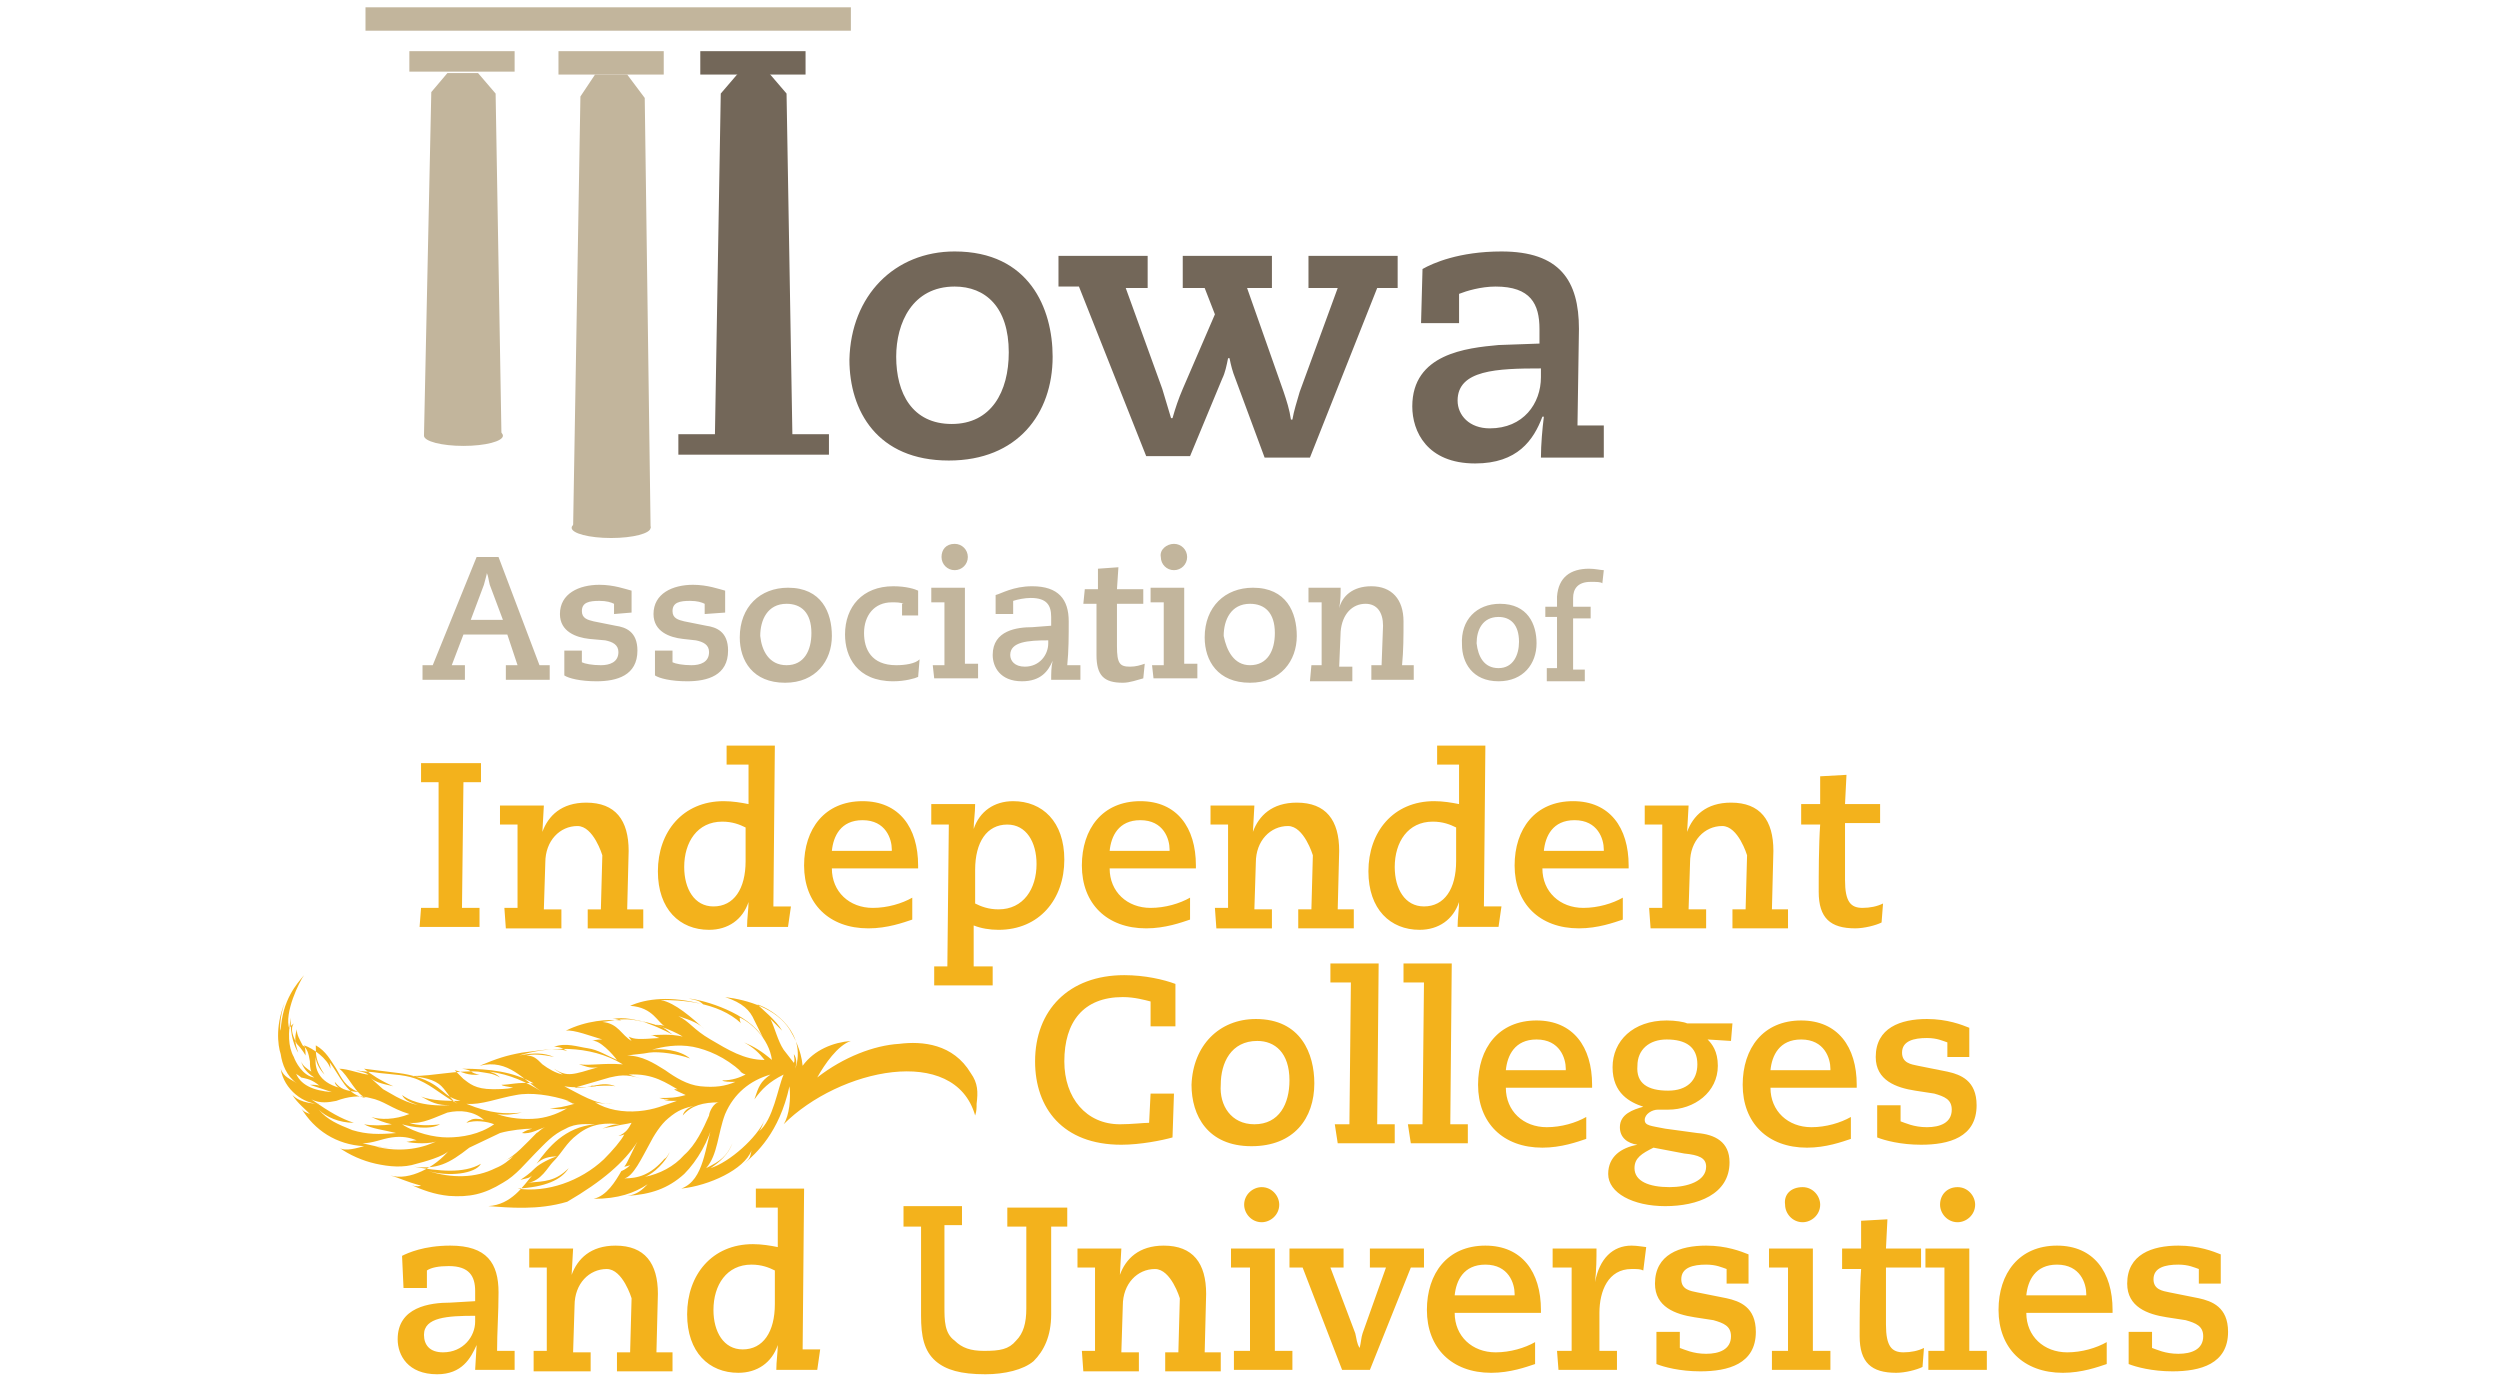 <svg xmlns="http://www.w3.org/2000/svg" viewBox="0 0 135 95" enable-background="new 0 0 135 95" height="75"><path fill="#F3B21C" d="M25.6 78.1c-.3.5-.7 1.5-.9 1.7 0 0 .1 0 .4-.1-.3.3-.6.4-.6.4-.4.7-1 1.7-1.9 1.9 1.7 0 2.8-.4 3.7-1-.4.4-.7.7-1.4.8 1.6-.1 2.8-.5 3.9-1.5.9-.9 1.7-2.3 2-3.6-.6 1.7-.6 4-2.2 4.6 1.9-.2 4.3-1.3 4.8-2.6-.1.6-.2.6-.5.9.8-.7 2.4-2.1 3.1-5.3.1.8 0 2-.4 2.6 3.8-3.8 11.7-5.5 13.1-.6.1-.3.1-.5.1-.8.1-.8.1-1.4-.4-2.1-1.2-2-3.3-2.2-4.9-2-1.7.1-3.8.9-5.6 2.3.5-.9 1.4-2.2 2.3-2.5-1.2.1-2.5.6-3.3 1.7-.1-1.1-.6-2-.9-2.5-.9-1.4-2.8-2-4.4-2.2 1.2.4 1.7.9 2 1.6l.6 1.2c-1-1.7-4-2.6-5.1-2.7.4.1.7.1 1 .4-2.2-.6-3.9-.4-5 .1 1.6.1 1.9 1.2 2.4 1.4-.2-.1-.5-.1-.7-.1.8.1 1 .7 1.8 1-1.2-.7-3.2-1.7-4.7-1.4.2 0 .4 0 .6.1-.9-.1-2.4 0-3.8.7.5-.1 1.8.4 2.5.6-.2 0-.4 0-.7.1.5-.1 1.4.9 1.7 1.3-.7-.3-1.3-.7-2-.8-.7-.1-1.5-.4-2.3-.1.4 0 .6.1.9.3-.8-.3-2.1 0-3.1.1-1.1.2-1.7.4-2.9.9 2-.5 3 1 4.3 1.8-1.1-.7-2.2-1.2-3.6-1.4.2.1.4.1.7.4-.5-.3-.9-.3-1.5-.4-1.5-.1-3 .3-4.5.3.7.1 1.5.2 2 .7.4.4.6.9 1.1 1.2-1.1-.6-1.7-1.2-2.6-1.6-.8-.4-1.9-.4-2.7-.5-.6-.1-1.2-.1-1.7-.2.3.1.6.1.9.3-.4 0-1.4-.4-2-.4.6.4 1.2 1.9 1.9 2-1.4-.1-1.8-1.5-2.6-2.5.1.1.1.4.1.5-.2-.7-1.2-1.4-1.8-1.6.1.2.1.5.1.7 0 0-.2-.4-.6-.8-.2-.4-.5-1-.2-1.4-.1.1-.3.2-.3.4-.4-1.1.7-3.3 1-3.7-.5.6-1.5 1.7-1.6 3.8-.1-.2 0-1.4.4-2.2-.8 1.7-.6 3.2-.4 3.8.1.7.4 1.5 1.1 2-.4-.3-.9-.4-1.1-1 .2 1.4 1.6 2.5 2.8 2.4-.4 0-1.4 0-2-.6.3.5.9 1 1.2 1.3-.2-.1-.4-.1-.6-.4.9 1.5 2.4 2.5 4.3 2.6-.4.1-1.3.4-1.7.1.7.5 1.6.9 2.5 1.1s1.9.3 2.8 0c.4-.1 1.9-.5 2.2-.9-.9 1.1-2.7 2.1-4 1.7.7.2 1 .4 2.1.7-.3.1-.6 0-.8-.1.9.4 1.7.7 2.7.8 1.4.1 2.4-.1 3.7-.9.9-.5 1.6-1.4 2.2-2 .7-.7 1.2-1.3 2.1-1.7.7-.4 1.5-.3 2-.3-2.1.2-3.2 1.6-4 2.7.4-.4.9-.5 1.4-.5-.4.1-1.2.5-1.5.8-.4.4-.7.6-1 .8.4-.1.6-.1.8-.3-.6.7-1.4 2-3 2.1 1.4.1 3.4.3 5.4-.3 2.4-1.4 3.9-2.7 4.8-4.1zm-15.1-.1c-.3 0-.5.1-.7.1.4.1 1.7.2 2.2-.1-1 .5-2.5.9-4.4.4.6.1.9.1 1.4.1-.6 0-1 0-2.2-.3.7 0 1.3-.3 2-.4s1.2 0 1.7.2zm4.6-1.4c-.4-.1-.7-.1-.9 0h.5c-.3-.1-.6 0-.8.2.6-.2 1.4-.1 1.9.1-1 .7-2.2.9-3.2.9-.9 0-2.2-.3-3.1-.9.7.2 1.9.4 2.6 0-.7.1-1.6.1-2.1-.1.9.1 1.8-.4 2.6-.7.9-.2 1.8-.1 2.5.5zm1.1.9c.7-.2 1.7-.3 2.2-.3-.3.1-.4.1-.7.3.6.1 1.2-.3 1.6-.4-.3.1-.4.3-.6.4-.7.7-1.5 1.6-2.2 1.9.2-.1.5-.2.7-.4-.4.4-.8.7-1.3.9-1.4.7-3 .7-4.6.2 1.4.4 3.2.2 3.6-.5-1.2.7-2.9.5-4.6.2 1.6.2 2.4-.2 3.8-1.3l2.1-1zm-8.9-2.4c1 .2 1.4.7 2.7 1.1-1 .4-2 .4-2.6.2.4.2.9.4 1.4.5-.6.1-1.4.1-1.9 0 .5.3 1.4.4 2.2.6-1.2.1-2 .1-3-.2-1-.4-1.7-.7-2.3-1.4.5.5 1.4.9 2.4.9-.9-.3-1.6-.7-2.9-1.6.6.3 1.2.2 1.7.1.8-.3 1.6-.4 2.3-.2zm-4.7-1.4c.4.1.7.1 1.3.6-.1-.1-.4-.1-.7-.1l1.5.5c-1.3-.1-2.2-.5-2.5-1.4 0 .2.2.2.4.4zm.6-1.1c0 .2 0 .5.1.7-.3-.2-.6-.4-.7-.7.1.4.4.8.9 1.1-.8-.1-1.3-1.1-1.4-1.4-.4-.7-.4-1.7-.2-2.7-.1 1.2.3 2.1.5 2.4-.3-.8-.2-1.2-.1-1.6 0 .4.2.7.4 1.1.3.2.4.5.5 1.1zm3.3 2.1c-.9-.1-1.2-.2-1.6-.7 0 .1.1.3.3.4-1.4-.4-1.7-1.3-1.6-2.1 0 .4.3.9.6 1.2-.6-.9-.6-1.3-.6-2 .7.4 1 1 1.4 1.6.4.7.6 1.2 1.5 1.6zm7 .6c-.8 0-2 0-2.7-.3.7.4 1.1.6 2 .6-2 .1-2.9-.4-3.3-.7.2.4.6.5 1.1.7-1.2-.3-2-.9-2.4-1.1l-1-.9c.4.4.8.5 1.7.7-.9-.4-1.5-.8-2-1.2l2.4.3c.8.1 2 .4 2.8 1.1.4.3.6.6 1.4.8zm3.8-.4c1-.2 2.4 0 3.6.4h-.3c.1 0 .3 0 .4.1.1 0 .1.1.3.1-.7.2-1.2.3-1.7.3.6.1.9.1 1.2 0-.5.3-1.2.6-2 .7-.9.1-2 0-2.8-.3.7.1 1.2 0 1.7-.1-1.1.1-2.1.1-3.8-.6 1 .1 2.2-.4 3.4-.6zm1.2-.8c-1.1-.1-1.6.1-2.2.1.1.1.4.1.8.2-.5.1-1 .1-1.4.1-1.2 0-1.6-.4-2-.7l-.6-.6c.5.1.9.4 1.7.3-.7-.1-.4-.3-1.2-.4 1.9 0 3.5.2 4.9 1zm5.6.2c-1-.4-1.7.2-2.8.1l2.4-.7c.5-.1 1.1-.3 2.2.1l-.9-.3c1.7-.1 2.6.6 3.5 1.1-.1-.1-.2-.1-.4-.1.1.1.4.2.8.4-.7.2-1.1.2-1.8.2.3.1.5.1.7.1-.1 0-.2.1-.4 0 .1.1.4.1.9.1-.9.3-1.5.6-2.6.7s-2.2-.1-3-.6c.5.1.8.1 1.2.1-1.1.1-2.3-.7-3.3-1.2.6.1 1.3.1 2.2 0-.1 0-.3-.1-.4 0 .5 0 1.1-.1 1.7 0zm.5-1.5c-1.4-.1-2.1.1-3 0 .4.1.7.3 1.3.2-1.7.5-2.1.7-3 .1.1.1.3.2.6.4-.5-.1-1-.4-1.4-.7-.4-.4-.6-.6-1.1-.6.4-.1 1-.1 1.9.1-.7-.3-1.4-.3-2.4-.1 1.9-.6 4.8-.8 7.1.6zm2-1c.7-.2 1.7-.4 2.8-.2 1 .2 2.2.7 3.3 1.7l-.2-.1c.2.1.2.2.5.3-.4.2-.9.4-1.6.4.1.1.5.1.9.1-.7.3-1.4.4-2.4.3-.9-.1-1.7-.6-2.4-1.1-.8-.5-1.6-1-2.6-1 .6-.1 1-.1 1.5-.2.7-.1 2 .1 2.8.4-.7-.6-2-.7-2.6-.6zm2.1-.9c-.9-.2-1.7-.1-2.2-.1.2 0 .3.1.6.2-1.4.1-1.7.1-2.1-.1l.2.3c-.7-.4-.9-1.2-2-1.3.9-.1 1.6-.4 3.1.1-.2-.1-.5-.2-.7-.2.8.1 2.3.6 3.1 1.1zm4-.9c-.1-.1-.1-.3-.1-.4.7.3 2 1.4 2.2 2.9-.7-.6-1.2-.9-1.9-1.2.7.4 1 .7 1.4 1.2-1.4 0-2.5-.7-3.7-1.4-1.2-.7-1.4-1.2-2.2-1.6.9.3 1.4.5 1.8.9-.9-.8-2-1.8-3-2 1.3 0 3.9.1 5.5 1.6zm3.7 3.1c.1-.4.1-.7-.1-1 0 .2.1.4 0 .6l-.7-.9c-.4-.6-.6-1.5-.9-2.1l.8.8c-.4-.7-1.4-1.5-1.7-1.8 1.2.4 3.4 2 2.6 4.4zm-4.8 3.1c.6-1.4 1.7-2.3 3.1-2.7-.7.5-.8.8-1.1 1.7.5-.7 1-1.2 2-1.7-.4.9-.7 3.1-1.7 3.9.2-.2.3-.6.4-.8-.5 1.2-2.4 2.9-3.7 3.3.6-.4 1.2-.9 1.5-1.7-.4.9-.8 1.2-1.8 1.7.8-.9.8-2.4 1.3-3.7zm-3.9.3c.7-.6 1.1-.7 1.9-.9-.4.1-.8.3-.9.7.6-.7 1.4-.9 2.5-.9-.4 0-.7.7-.7.9-.4.9-.9 2-1.7 2.7-.7.8-1.7 1.3-2.7 1.5.6-.2 1.5-1.1 1.7-1.7-.1.2-.2.4-.4.5l.1-.1c-1 1.2-1.9 1.4-2.8 1.4.6-.1 1.2-1.4 1.7-2.3.3-.6.8-1.4 1.3-1.8zm-10.3 4.8c1.9-.1 3-.6 3.5-1.4-.9.9-1.6.9-2.8 1 .9-.1 1.4-1.1 1.7-1.4.7-.7.9-1.3 1.7-1.9 1-.8 2-.8 2.9-.7-.5 0-.7.1-1.2.3.3-.1.6-.1 1-.2s.6-.1 1-.2c-.2.4-.4.7-.9.9.1 0 .4-.1.4-.1-.2.4-.8 1.1-1.4 1.7-1.6 1.5-3.9 2.3-5.9 2zm-6.6-19.2h1.2v-8.6h-1.2v-1.3h4.1v1.3h-1.2l-.1 8.6h1.2v1.3h-4.1l.1-1.3zm5.7 0h.9v-5.7h-1.2v-1.3h3l-.1 1.8c.4-1.1 1.3-2 3-2 2 0 2.9 1.2 2.9 3.3l-.1 4h1.1v1.3h-3.8v-1.3h.9l.1-3.7s-.6-2-1.7-2c-1.2 0-2.2 1-2.2 2.5l-.1 3.2h1.2v1.3h-3.8l-.1-1.4zm19.4 1.3h-2.8c0-.6.1-1.2.1-1.7-.4 1.2-1.4 1.9-2.7 1.9-2 0-3.5-1.4-3.5-4 0-2.7 1.7-4.8 4.5-4.8.6 0 1.2.1 1.7.2v-2.7h-1.5v-1.3h3.3l-.1 11h1.2l-.2 1.4zm-2.9-6.8c-.4-.2-.9-.4-1.6-.4-1.7 0-2.6 1.4-2.6 3.1 0 1.5.7 2.7 2 2.7 1.4 0 2.2-1.2 2.2-3.1v-2.3zm11.4 6.3c-.6.2-1.7.6-3 .6-2.7 0-4.4-1.7-4.4-4.3 0-2.5 1.4-4.4 4-4.4 2.5 0 3.8 1.8 3.8 4.4v.2h-5.9c0 1.6 1.2 2.7 2.8 2.7 1 0 2-.3 2.7-.7v1.5zm-1.4-4.7v-.1c0-.7-.4-2-2-2-1.5 0-2 1.1-2.1 2.1h4.1zm2.8-3.2h2.9c0 .6-.1 1.2-.1 1.7.4-1.2 1.4-1.9 2.7-1.9 2 0 3.5 1.4 3.5 4 0 2.7-1.7 4.8-4.5 4.8-.6 0-1.2-.1-1.7-.3v2.8h1.3v1.3h-4v-1.3h.9l.1-9.7h-1.2v-1.4h.1zm2.9 6.8c.4.2.9.4 1.6.4 1.7 0 2.6-1.4 2.6-3.1 0-1.5-.7-2.7-2-2.7-1.4 0-2.2 1.2-2.2 3.1v2.3zm14.7 1.1c-.6.2-1.7.6-3 .6-2.7 0-4.4-1.7-4.4-4.3 0-2.5 1.4-4.4 4-4.4 2.5 0 3.8 1.8 3.8 4.4v.2h-5.9c0 1.6 1.2 2.7 2.8 2.7 1 0 2-.3 2.7-.7v1.5zm-1.4-4.7v-.1c0-.7-.4-2-2-2-1.5 0-2 1.1-2.1 2.1h4.1zm3.1 3.9h.9v-5.7h-1.2v-1.3h3l-.1 1.8c.4-1.1 1.3-2 3-2 2 0 2.9 1.2 2.9 3.3l-.1 4h1.1v1.3h-3.8v-1.3h.9l.1-3.7s-.6-2-1.7-2c-1.2 0-2.2 1-2.2 2.5l-.1 3.2h1.2v1.3h-3.8l-.1-1.4zm19.4 1.3h-2.8c0-.6.1-1.2.1-1.7-.4 1.2-1.4 1.9-2.7 1.9-2 0-3.5-1.4-3.5-4 0-2.7 1.7-4.8 4.5-4.8.6 0 1.2.1 1.7.2v-2.7h-1.5v-1.3h3.3l-.1 11h1.2l-.2 1.4zm-2.9-6.8c-.4-.2-.9-.4-1.6-.4-1.7 0-2.6 1.4-2.6 3.1 0 1.5.7 2.7 2 2.7 1.4 0 2.2-1.2 2.2-3.1v-2.3zm11.4 6.3c-.6.2-1.7.6-3 .6-2.7 0-4.4-1.7-4.4-4.3 0-2.5 1.4-4.4 4-4.4 2.5 0 3.8 1.8 3.8 4.4v.2h-5.9c0 1.6 1.2 2.7 2.8 2.7 1 0 2-.3 2.7-.7v1.5zm-1.3-4.7v-.1c0-.7-.4-2-2-2-1.5 0-2 1.1-2.1 2.1h4.1zm3.1 3.9h.9v-5.7h-1.2v-1.3h3l-.1 1.8c.4-1.1 1.3-2 3-2 2 0 2.9 1.2 2.9 3.3l-.1 4h1.1v1.3h-3.8v-1.3h.9l.1-3.7s-.6-2-1.7-2c-1.2 0-2.2 1-2.2 2.5l-.1 3.2h1.2v1.3h-3.8l-.1-1.4zm10.4-7.1h1.3v-1.9l1.8-.1-.1 2h2.4v1.3h-2.4v3.9c0 1.5.4 1.9 1.2 1.9.5 0 1-.1 1.4-.3l-.1 1.3c-.4.2-1.2.4-1.8.4-1.7 0-2.5-.7-2.5-2.5 0-1.1 0-3.2.1-4.6h-1.3v-1.4z"/><path fill="#C2B59C" d="M10 3.5h7.2v1.4h-7.2v-1.4zm10.2 0h7.2v1.6h-7.2v-1.6z"/><path fill="#736759" d="M29.9 3.5h7.2v1.6h-7.2v-1.6zm-1.5 26.2h10.3v1.4h-10.3v-1.4z"/><path fill="#C2B59C" d="M7 .5h33.2v1.6h-33.2v-1.6z"/><ellipse fill="#C2B59C" cx="13.7" cy="29.8" rx="2.7" ry=".7"/><ellipse fill="#C2B59C" cx="23.8" cy="36.1" rx="2.7" ry=".7"/><path fill="#736759" d="M35.8 6.4l-1.2-1.4h-2.1l-1.2 1.4-.4 23.4h5.3l-.4-23.4z"/><path fill="#C2B59C" d="M26.1 6.7l-1.2-1.6h-2.2l-1 1.5-.5 29.5h5.3l-.4-29.4zm-10.2-.3l-1.2-1.4h-2.1l-1.1 1.3-.5 23.5h5.3l-.4-23.4z"/><path fill="#736759" d="M47.3 17.2c5.1 0 6.7 3.9 6.7 7.2 0 3.9-2.4 7.1-7.1 7.1-4.9 0-6.8-3.4-6.8-6.9.1-4.4 3.1-7.4 7.2-7.4zm-.2 11.8c2.7 0 3.9-2.2 3.9-4.9 0-3.1-1.6-4.5-3.7-4.5-2.9 0-4 2.5-4 4.8 0 2.5 1.1 4.6 3.8 4.6zm19.4-3.1c-.2-.5-.3-.9-.4-1.4h-.1c-.1.5-.2 1-.4 1.4l-2.2 5.3h-3l-4.6-11.6h-1.4v-2.1h6.1v2.2h-1.5l2.5 6.9.6 2h.1c.2-.7.4-1.3.7-2l2.2-5.1-.7-1.8h-1.5v-2.2h6.1v2.2h-1.7l2.5 7.1c.2.6.4 1.2.5 1.9h.1c.1-.6.3-1.2.5-1.9l2.6-7.1h-2v-2.2h6.1v2.2h-1.4l-4.6 11.6h-3.1l-2-5.4zm12.8-7.5c.7-.4 2.5-1.2 5.4-1.2 4 0 5.3 2 5.3 5.3l-.1 6.6h1.8v2.2h-4.3c0-.9.1-2 .2-2.8h-.1c-.6 1.6-1.7 3.2-4.6 3.2-3.3 0-4.3-2.2-4.3-3.9 0-3.6 3.7-4 5.9-4.2l2.8-.1v-1c0-1.7-.6-2.9-3-2.9-1 0-2 .3-2.5.5v2h-2.6l.1-3.7zm4.6 10.9c2.3 0 3.5-1.7 3.5-3.5v-.6c-3 0-5.7.1-5.7 2.2 0 1 .8 1.9 2.2 1.9z"/><path fill="#C2B59C" d="M10.9 45.5h.7l3-7.4h1.5l2.8 7.4h.7v1h-3v-1h.8l-.7-2.1h-3l-.8 2.1h.9v1h-2.9v-1zm4.6-5.5c-.1-.4-.1-.6-.2-.8 0 .1-.1.4-.2.8l-.9 2.4h2.2l-.9-2.4zm8.5 2v-.7c-.2-.1-.5-.2-1-.2-.7 0-1.2.1-1.2.7 0 .5.4.6.8.7l1.5.3c.7.1 1.5.4 1.5 1.7 0 1.7-1.4 2.1-2.8 2.1-1.1 0-1.9-.2-2.2-.4v-1.7h1.2v.8c.2.1.7.2 1.3.2s1.2-.2 1.2-.9c0-.5-.4-.7-.9-.8l-1.1-.1c-.9-.1-2-.5-2-1.7 0-1.4 1.3-2 2.7-2 1 0 1.8.3 2.2.4v1.5l-1.2.1zm6.2 0v-.7c-.2-.1-.5-.2-1-.2-.7 0-1.2.1-1.2.7 0 .5.4.6.8.7l1.5.3c.7.1 1.5.4 1.5 1.7 0 1.7-1.4 2.1-2.8 2.1-1.1 0-1.9-.2-2.2-.4v-1.7h1.2v.8c.2.1.7.2 1.3.2s1.2-.2 1.2-.9c0-.5-.4-.7-.9-.8l-.9-.1c-.9-.1-2-.5-2-1.7 0-1.4 1.3-2 2.7-2 1 0 1.8.3 2.2.4v1.5l-1.4.1zm5.7-1.8c2.3 0 3 1.7 3 3.3 0 1.7-1.1 3.2-3.2 3.2-2.2 0-3.1-1.5-3.1-3.1 0-2.1 1.4-3.4 3.3-3.4zm-.1 5.3c1.2 0 1.7-1 1.7-2.2 0-1.4-.7-2-1.7-2-1.3 0-1.8 1.1-1.8 2.2.1 1 .6 2 1.8 2zm8-4.2c-.2-.1-.5-.1-.8-.1-1.2 0-1.9.9-1.9 2.1 0 1.1.5 2.2 2.2 2.2.6 0 1.3-.1 1.6-.4l-.1 1.2c-.2.1-.9.3-1.7.3-2.5 0-3.3-1.7-3.3-3.2 0-1.9 1.2-3.3 3.3-3.3.9 0 1.5.2 1.7.3v1.7h-1.1v-.8h.1zm2 4.2h.8v-4.3h-.9v-1h2.3v5.2h.9v1h-3l-.1-.9zm1.5-8.3c.5 0 .9.4.9.9s-.4.9-.9.9-.9-.4-.9-.9.3-.9.9-.9zm2.8 3.5c.4-.1 1.2-.6 2.5-.6 1.8 0 2.5.9 2.5 2.4 0 1 0 2-.1 3h.9v1h-2c0-.4 0-.9.1-1.3-.3.7-.8 1.4-2.1 1.4-1.5 0-2-1-2-1.8 0-1.7 1.7-1.9 2.7-1.9l1.3-.1v-.6c0-.8-.3-1.3-1.4-1.3-.4 0-.9.1-1.2.2v.9h-1.2v-1.3zm2 4.9c1 0 1.6-.8 1.6-1.6v-.2c-1.4 0-2.6.1-2.6 1 0 .4.3.8 1 .8zm4.1-5.3h.9v-1.4l1.4-.1-.1 1.5h1.8v1h-1.8v2.9c0 1.2.2 1.4.9 1.4.4 0 .7-.1 1-.2l-.1 1c-.4.1-.9.3-1.4.3-1.3 0-1.8-.5-1.8-1.9v-3.5h-.9l.1-1zm4.6 5.2h.8v-4.3h-.9v-1h2.3v5.2h.9v1h-3l-.1-.9zm1.5-8.3c.5 0 .9.4.9.9s-.4.9-.9.9-.9-.4-.9-.9c-.1-.5.4-.9.9-.9zm5.4 3c2.3 0 3 1.7 3 3.3 0 1.7-1.1 3.2-3.2 3.2-2.2 0-3.1-1.5-3.1-3.1 0-2.1 1.4-3.4 3.3-3.4zm-.2 5.3c1.2 0 1.7-1 1.7-2.2 0-1.4-.7-2-1.7-2-1.3 0-1.8 1.1-1.8 2.2.2 1 .7 2 1.8 2zm4.2 0h.7v-4.3h-.9v-1h2.2c0 .4 0 .9-.1 1.4.2-.8.9-1.5 2.2-1.5 1.4 0 2.2.9 2.2 2.4 0 1 0 2-.1 3h.8v1h-2.9v-1h.7l.1-2.7c0-.9-.4-1.5-1.2-1.5-.9 0-1.6.7-1.7 1.9l-.1 2.4h.9v1h-2.9l.1-1.1zm12.9-4.2c1.9 0 2.5 1.4 2.5 2.7 0 1.4-.9 2.6-2.6 2.6-1.8 0-2.5-1.3-2.5-2.5-.1-1.7 1-2.8 2.6-2.8zm-.1 4.4c1 0 1.4-.9 1.4-1.8 0-1.2-.6-1.7-1.4-1.7-1.1 0-1.5.9-1.5 1.8.1.9.5 1.7 1.5 1.7zm3.3 0h.7v-3.5h-.8v-.7h.8v-.7c.1-1.3.9-1.9 2.2-1.9.4 0 .8.1 1 .1l-.1.9c-.1-.1-.4-.1-.8-.1-.9 0-1.2.5-1.2 1.1v.6h1.2v.8h-1.2v3.5h.8v.8h-2.6v-.9z"/><path fill="#F3B21C" d="M9.5 85.9c.4-.2 1.5-.7 3.3-.7 2.5 0 3.3 1.2 3.3 3.2 0 1.4-.1 2.7-.1 4h1.2v1.3h-2.7l.1-1.7c-.4.9-1 2-2.7 2-2 0-2.7-1.3-2.7-2.4 0-2.2 2.2-2.5 3.6-2.5l1.7-.1v-.7c0-1-.4-1.7-1.8-1.7-.7 0-1.2.1-1.5.3v1.2h-1.6l-.1-2.2zm2.8 6.6c1.4 0 2.2-1.1 2.2-2.1v-.4c-1.9 0-3.5.1-3.5 1.3 0 .7.4 1.2 1.3 1.2zm6.2-.1h.9v-5.7h-1.2v-1.3h3l-.1 1.8c.4-1.1 1.3-2 3-2 2 0 2.9 1.2 2.9 3.3l-.1 4h1.1v1.3h-3.8v-1.3h.9l.1-3.7s-.6-2-1.7-2c-1.2 0-2.2 1-2.2 2.5l-.1 3.2h1.2v1.3h-3.9v-1.4zm19.4 1.3h-2.8c0-.6.1-1.2.1-1.7-.4 1.2-1.4 1.9-2.7 1.9-2 0-3.5-1.4-3.5-4 0-2.7 1.7-4.8 4.5-4.8.6 0 1.2.1 1.7.2v-2.7h-1.5v-1.3h3.3l-.1 11h1.2l-.2 1.4zm-2.9-6.8c-.4-.2-.9-.4-1.6-.4-1.7 0-2.6 1.4-2.6 3.1 0 1.5.7 2.7 2 2.7 1.4 0 2.2-1.2 2.2-3.1v-2.3zm8.7-4.4h4.1v1.3h-1.2v5.6c0 .9 0 1.8.7 2.3.5.5 1.1.7 2 .7 1.1 0 1.7-.1 2.2-.7.5-.5.7-1.2.7-2.2v-5.6h-1.3v-1.3h4.1v1.3h-1.1v6c0 1.5-.5 2.5-1.2 3.2-.7.6-2 .9-3.3.9-1.7 0-2.7-.3-3.4-.9-.8-.7-1-1.7-1-3.1v-6.1h-1.2v-1.4h-.1zm12.3 9.9h.9v-5.7h-1.2v-1.3h3l-.1 1.8c.4-1.1 1.3-2 3-2 2 0 2.9 1.2 2.9 3.3l-.1 4h1.1v1.3h-3.8v-1.3h.9l.1-3.7s-.6-2-1.7-2c-1.2 0-2.2 1-2.2 2.5l-.1 3.2h1.2v1.3h-3.8l-.1-1.4zm10.4 0h1.1v-5.7h-1.3v-1.3h3v7h1.2v1.3h-4v-1.3zm1.9-11.2c.7 0 1.2.6 1.2 1.2 0 .7-.6 1.2-1.2 1.2-.7 0-1.2-.6-1.2-1.2 0-.7.6-1.2 1.2-1.2zm2.8 5.5h-.9v-1.3h3.7v1.3h-.9l1.7 4.5c.1.4.1.7.3 1 .1-.4.1-.7.2-1l1.6-4.5h-1.1v-1.3h3.7v1.3h-.9l-2.8 7h-1.9l-2.7-7zm15.9 6.6c-.6.2-1.7.6-3 .6-2.7 0-4.4-1.7-4.4-4.3 0-2.5 1.4-4.4 4-4.4 2.5 0 3.8 1.8 3.8 4.4v.2h-5.9c0 1.6 1.2 2.7 2.8 2.7 1 0 2-.3 2.7-.7v1.5zm-1.4-4.7v-.1c0-.7-.4-2-2-2-1.5 0-2 1.1-2.1 2.1h4.1zm2.9 3.8h1v-5.7h-1.3v-1.3h3c0 .7 0 1.4-.1 2.3.3-1.6 1.2-2.5 2.5-2.5.4 0 .9.1 1 .1l-.2 1.6c-.2-.1-.4-.1-.8-.1-1.6 0-2.2 1.5-2.2 3v2.6h1.2v1.3h-4l-.1-1.3zm11.6-4.6v-1c-.3-.1-.7-.3-1.4-.3-.9 0-1.7.2-1.7 1 0 .7.6.8 1.1.9l2 .4c.9.2 2 .6 2 2.3 0 2.2-1.9 2.7-3.8 2.7-1.4 0-2.5-.3-3-.5v-2.2h1.6v1.1c.3.1.9.4 1.8.4s1.7-.3 1.7-1.2c0-.7-.5-.9-1.2-1.1l-1.3-.2c-1.3-.2-2.7-.7-2.7-2.3 0-2 1.7-2.6 3.5-2.6 1.4 0 2.4.4 2.9.6v2h-1.5zm3.1 4.6h1.1v-5.7h-1.3v-1.3h3v7h1.2v1.3h-4v-1.3zm2.1-11.2c.7 0 1.2.6 1.2 1.2 0 .7-.6 1.2-1.2 1.2-.7 0-1.2-.6-1.2-1.2-.1-.7.4-1.2 1.2-1.2zm2.7 4.2h1.3v-1.9l1.8-.1-.1 2h2.4v1.3h-2.4v3.9c0 1.5.4 1.9 1.2 1.9.5 0 1-.1 1.4-.3l-.1 1.3c-.4.2-1.2.4-1.8.4-1.7 0-2.5-.7-2.5-2.5 0-1.1 0-3.2.1-4.6h-1.3v-1.4zm5.9 7h1.1v-5.7h-1.3v-1.3h3v7h1.2v1.3h-4v-1.3zm2-11.2c.7 0 1.2.6 1.2 1.2 0 .7-.6 1.2-1.2 1.2-.7 0-1.2-.6-1.2-1.2 0-.7.5-1.2 1.2-1.2zm10.2 12.1c-.6.2-1.7.6-3 .6-2.7 0-4.4-1.7-4.4-4.3 0-2.5 1.4-4.4 4-4.4 2.5 0 3.8 1.8 3.8 4.4v.2h-5.9c0 1.6 1.2 2.7 2.8 2.7 1 0 2-.3 2.7-.7v1.5zm-1.4-4.7v-.1c0-.7-.4-2-2-2-1.5 0-2 1.1-2.1 2.1h4.1zm7.7-.8v-1c-.3-.1-.7-.3-1.4-.3-.9 0-1.7.2-1.7 1 0 .7.6.8 1.1.9l2 .4c.9.2 2 .6 2 2.3 0 2.2-1.9 2.7-3.8 2.7-1.4 0-2.5-.3-3-.5v-2.2h1.6v1.1c.3.1.9.4 1.8.4s1.7-.3 1.7-1.2c0-.7-.5-.9-1.2-1.1l-1.3-.2c-1.3-.2-2.7-.7-2.7-2.3 0-2 1.7-2.6 3.5-2.6 1.4 0 2.4.4 2.9.6v2h-1.5zm-71.7-17.5v-1.8c-.4-.1-1.1-.3-1.9-.3-2.7 0-4 1.7-4 4.4 0 2.5 1.5 4.3 3.8 4.3.8 0 1.6-.1 2-.1l.1-2h1.6l-.1 3c-.7.2-2.2.5-3.5.5-4 0-5.9-2.5-5.9-5.7 0-3.5 2.3-5.9 6.1-5.9 1.4 0 2.7.3 3.5.6v2.9h-1.7v.1zm7.2-.6c3.1 0 4 2.4 4 4.4 0 2.4-1.4 4.3-4.3 4.3-3 0-4.1-2.1-4.1-4.2.1-2.7 1.9-4.5 4.4-4.5zm-.1 7.2c1.7 0 2.4-1.4 2.4-3 0-1.9-1-2.7-2.2-2.7-1.8 0-2.5 1.5-2.5 3-.1 1.4.7 2.7 2.3 2.7zm5.5 0h1l.1-9.7h-1.4v-1.3h3.3l-.1 11h1.2v1.3h-3.9l-.2-1.3zm5 0h1l.1-9.7h-1.4v-1.3h3.3l-.1 11h1.2v1.3h-3.9l-.2-1.3zm12.2 1c-.6.2-1.7.6-3 .6-2.7 0-4.4-1.7-4.4-4.3 0-2.5 1.4-4.4 4-4.4 2.5 0 3.8 1.8 3.8 4.4v.2h-5.9c0 1.6 1.2 2.7 2.8 2.7 1 0 2-.3 2.7-.7v1.5zm-1.4-4.7v-.1c0-.7-.4-2-2-2-1.5 0-2 1.1-2.1 2.1h4.1zm11.3-2l-1.6-.1c.3.3.7.8.7 1.8 0 1.8-1.6 3-3.4 3h-.7c-.4 0-.9.3-.9.7 0 .4.4.4 1.4.6l2.2.3c1.2.1 2.2.6 2.2 2 0 2.2-2.2 3-4.4 3s-3.9-.9-3.9-2.2c0-1.2.9-1.8 2-2-.7-.1-1.2-.5-1.2-1.2 0-.9.9-1.2 1.6-1.4-.9-.3-2.1-.9-2.1-2.7s1.4-3.2 3.7-3.2c.6 0 1.2.1 1.4.2h3.1l-.1 1.2zm-5.3 7.3c-.8.4-1.3.7-1.3 1.4 0 .9 1 1.3 2.4 1.3 1.2 0 2.5-.4 2.5-1.4 0-.6-.5-.8-1.5-.9l-2.1-.4zm1-3.9c1.3 0 2-.7 2-1.8 0-1.2-.8-1.7-2.1-1.7-1.2 0-2 .7-2 1.8-.1 1.2.7 1.7 2.1 1.7zm12.5 3.3c-.6.2-1.7.6-3 .6-2.7 0-4.4-1.7-4.4-4.3 0-2.5 1.4-4.4 4-4.4 2.5 0 3.8 1.8 3.8 4.4v.2h-5.9c0 1.6 1.2 2.7 2.8 2.7 1 0 2-.3 2.7-.7v1.5zm-1.4-4.7v-.1c0-.7-.4-2-2-2-1.5 0-2 1.1-2.1 2.1h4.1zm8-.9v-1c-.3-.1-.7-.3-1.4-.3-.9 0-1.7.2-1.7 1 0 .7.6.8 1.1.9l2 .4c.9.2 2 .6 2 2.3 0 2.2-1.9 2.7-3.8 2.7-1.4 0-2.5-.3-3-.5v-2.2h1.6v1.1c.3.1.9.4 1.8.4s1.7-.3 1.7-1.2c0-.7-.5-.9-1.2-1.1l-1.3-.2c-1.3-.2-2.7-.7-2.7-2.3 0-2 1.7-2.6 3.5-2.6 1.4 0 2.4.4 2.9.6v2h-1.5z"/></svg>